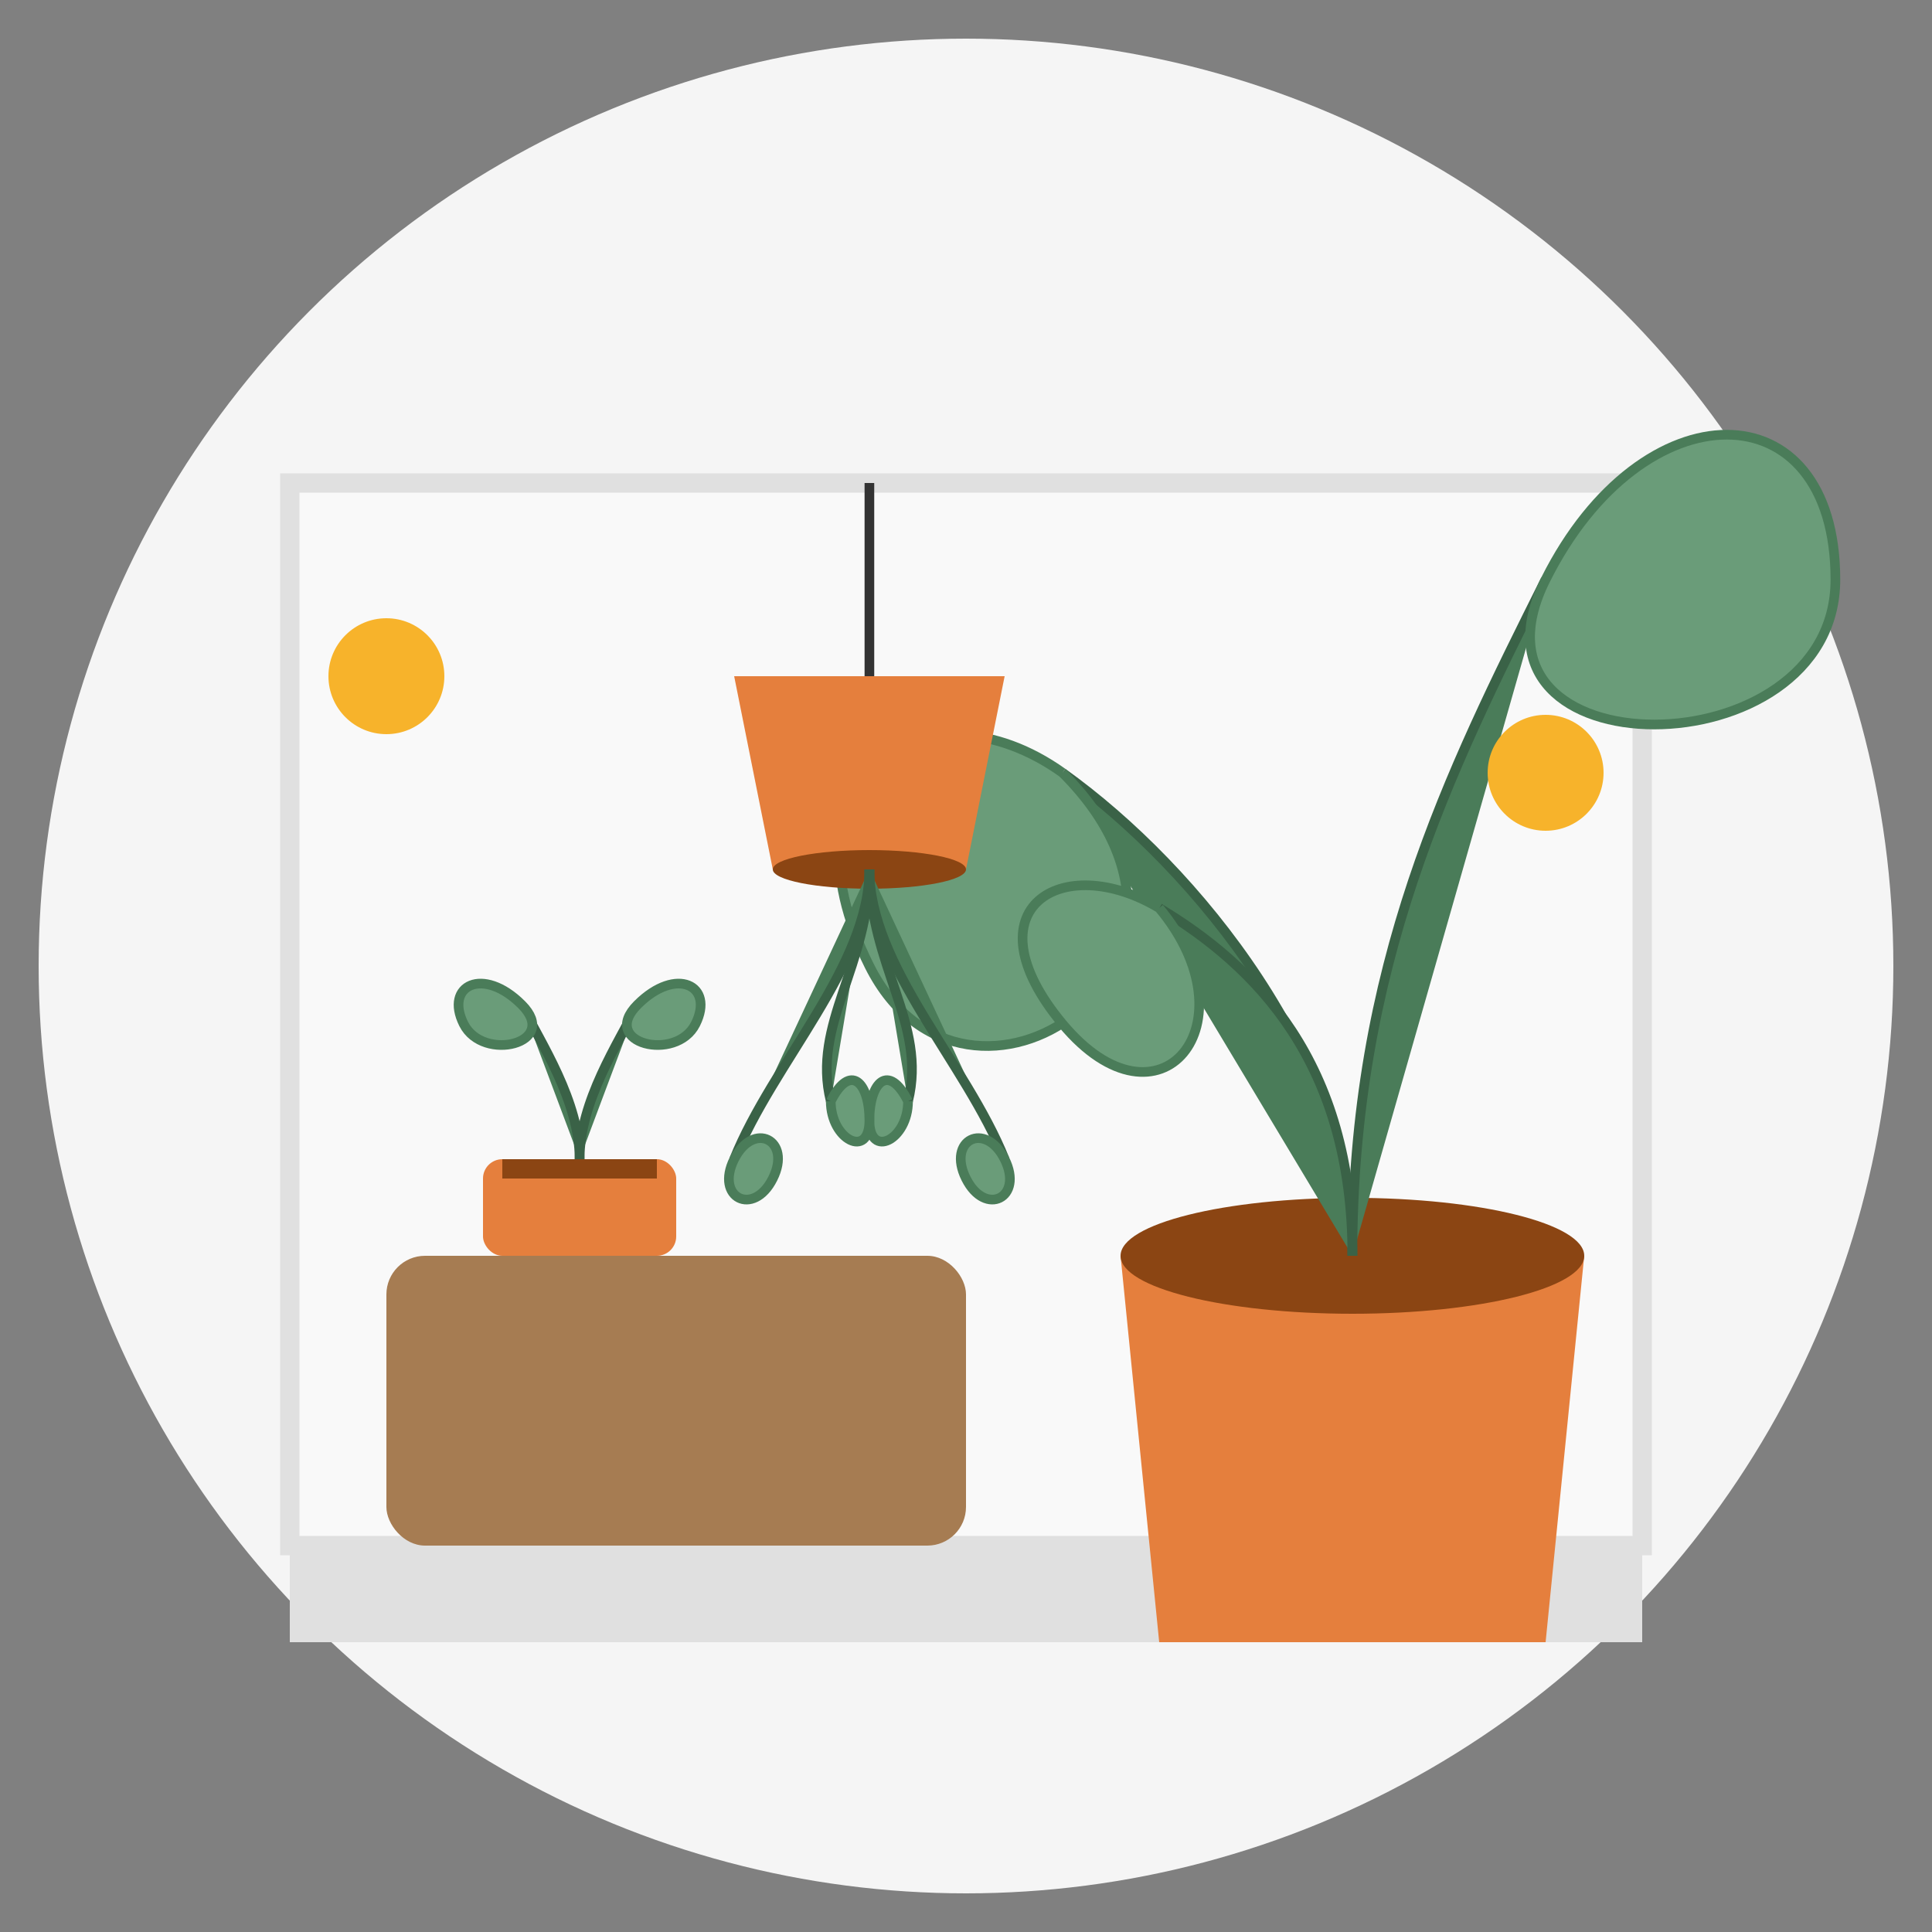 <svg xmlns="http://www.w3.org/2000/svg" viewBox="0 0 100 100">
  <rect x="0" y="0" width="100" height="100" fill="#808080" stroke="none"/>
  <style>
    .icon-bg {
      fill: #f5f5f5;
    }
    .furniture {
      fill: #a67c52;
    }
    .plant-pot {
      fill: #e57f3d;
    }
    .plant-soil {
      fill: #8B4513;
    }
    .plant-stem {
      fill: #4a7c59;
      stroke: #3a6247;
      stroke-width: 0.5;
    }
    .plant-leaf {
      fill: #6a9c79;
      stroke: #4a7c59;
      stroke-width: 0.5;
    }
    .wall {
      fill: #f9f9f9;
      stroke: #e0e0e0;
      stroke-width: 1;
    }
    .floor {
      fill: #e0e0e0;
    }
    .decor {
      fill: #f7b32b;
    }
  </style>
  
  <!-- Background Circle -->
  <circle class="icon-bg" cx="50" cy="50" r="48"/>
  
  <!-- Room Interior -->
  <path class="wall" d="M15,25 H85 V80 H15 Z"/>
  <path class="floor" d="M15,80 H85 V85 H15 Z"/>
  
  <!-- Furniture -->
  <rect class="furniture" x="20" y="65" width="30" height="15" rx="2"/>
  
  <!-- Large Plant -->
  <g transform="translate(70, 65)">
    <!-- Pot -->
    <path class="plant-pot" d="M-10,20 H10 L12,0 H-12 Z"/>
    <ellipse class="plant-soil" cx="0" cy="0" rx="12" ry="3"/>
    
    <!-- Plant -->
    <path class="plant-stem" d="M0,0 C0,-10 -8,-20 -15,-25"/>
    <path class="plant-leaf" d="M-15,-25 C-22,-30 -30,-25 -25,-15 C-20,-5 -5,-15 -15,-25"/>
    
    <path class="plant-stem" d="M0,0 C0,-15 5,-25 10,-35"/>
    <path class="plant-leaf" d="M10,-35 C15,-45 25,-45 25,-35 C25,-25 5,-25 10,-35"/>
    
    <path class="plant-stem" d="M0,0 C0,-10 -5,-15 -10,-18"/>
    <path class="plant-leaf" d="M-10,-18 C-15,-21 -20,-18 -15,-12 C-10,-6 -5,-12 -10,-18"/>
  </g>
  
  <!-- Small Table Plant -->
  <g transform="translate(30, 60)">
    <!-- Pot -->
    <rect class="plant-pot" x="-5" y="0" width="10" height="5" rx="1"/>
    <rect class="plant-soil" x="-4" y="0" width="8" height="1"/>
    
    <!-- Plant -->
    <path class="plant-stem" d="M0,0 C0,-3 -2,-6 -3,-8"/>
    <path class="plant-stem" d="M0,0 C0,-3 2,-6 3,-8"/>
    
    <path class="plant-leaf" d="M-3,-8 C-5,-10 -7,-9 -6,-7 C-5,-5 -1,-6 -3,-8"/>
    <path class="plant-leaf" d="M3,-8 C5,-10 7,-9 6,-7 C5,-5 1,-6 3,-8"/>
  </g>
  
  <!-- Hanging Plant -->
  <g transform="translate(45, 25)">
    <!-- Hanging Line -->
    <line stroke="#333" stroke-width="0.5" x1="0" y1="0" x2="0" y2="10"/>
    
    <!-- Pot -->
    <path class="plant-pot" d="M-7,10 H7 L5,20 H-5 Z"/>
    <ellipse class="plant-soil" cx="0" cy="20" rx="5" ry="1"/>
    
    <!-- Hanging Vines -->
    <path class="plant-stem" d="M0,20 C0,25 -5,30 -7,35"/>
    <path class="plant-leaf" d="M-7,35 C-8,37 -6,38 -5,36 C-4,34 -6,33 -7,35"/>
    
    <path class="plant-stem" d="M0,20 C0,25 5,30 7,35"/>
    <path class="plant-leaf" d="M7,35 C8,37 6,38 5,36 C4,34 6,33 7,35"/>
    
    <path class="plant-stem" d="M0,20 C0,25 3,28 2,32"/>
    <path class="plant-leaf" d="M2,32 C2,34 0,35 0,33 C0,31 1,30 2,32"/>
    
    <path class="plant-stem" d="M0,20 C0,25 -3,28 -2,32"/>
    <path class="plant-leaf" d="M-2,32 C-2,34 0,35 0,33 C0,31 -1,30 -2,32"/>
  </g>
  
  <!-- Wall Decor -->
  <circle class="decor" cx="20" cy="35" r="3"/>
  <circle class="decor" cx="80" cy="40" r="3"/>
</svg>
